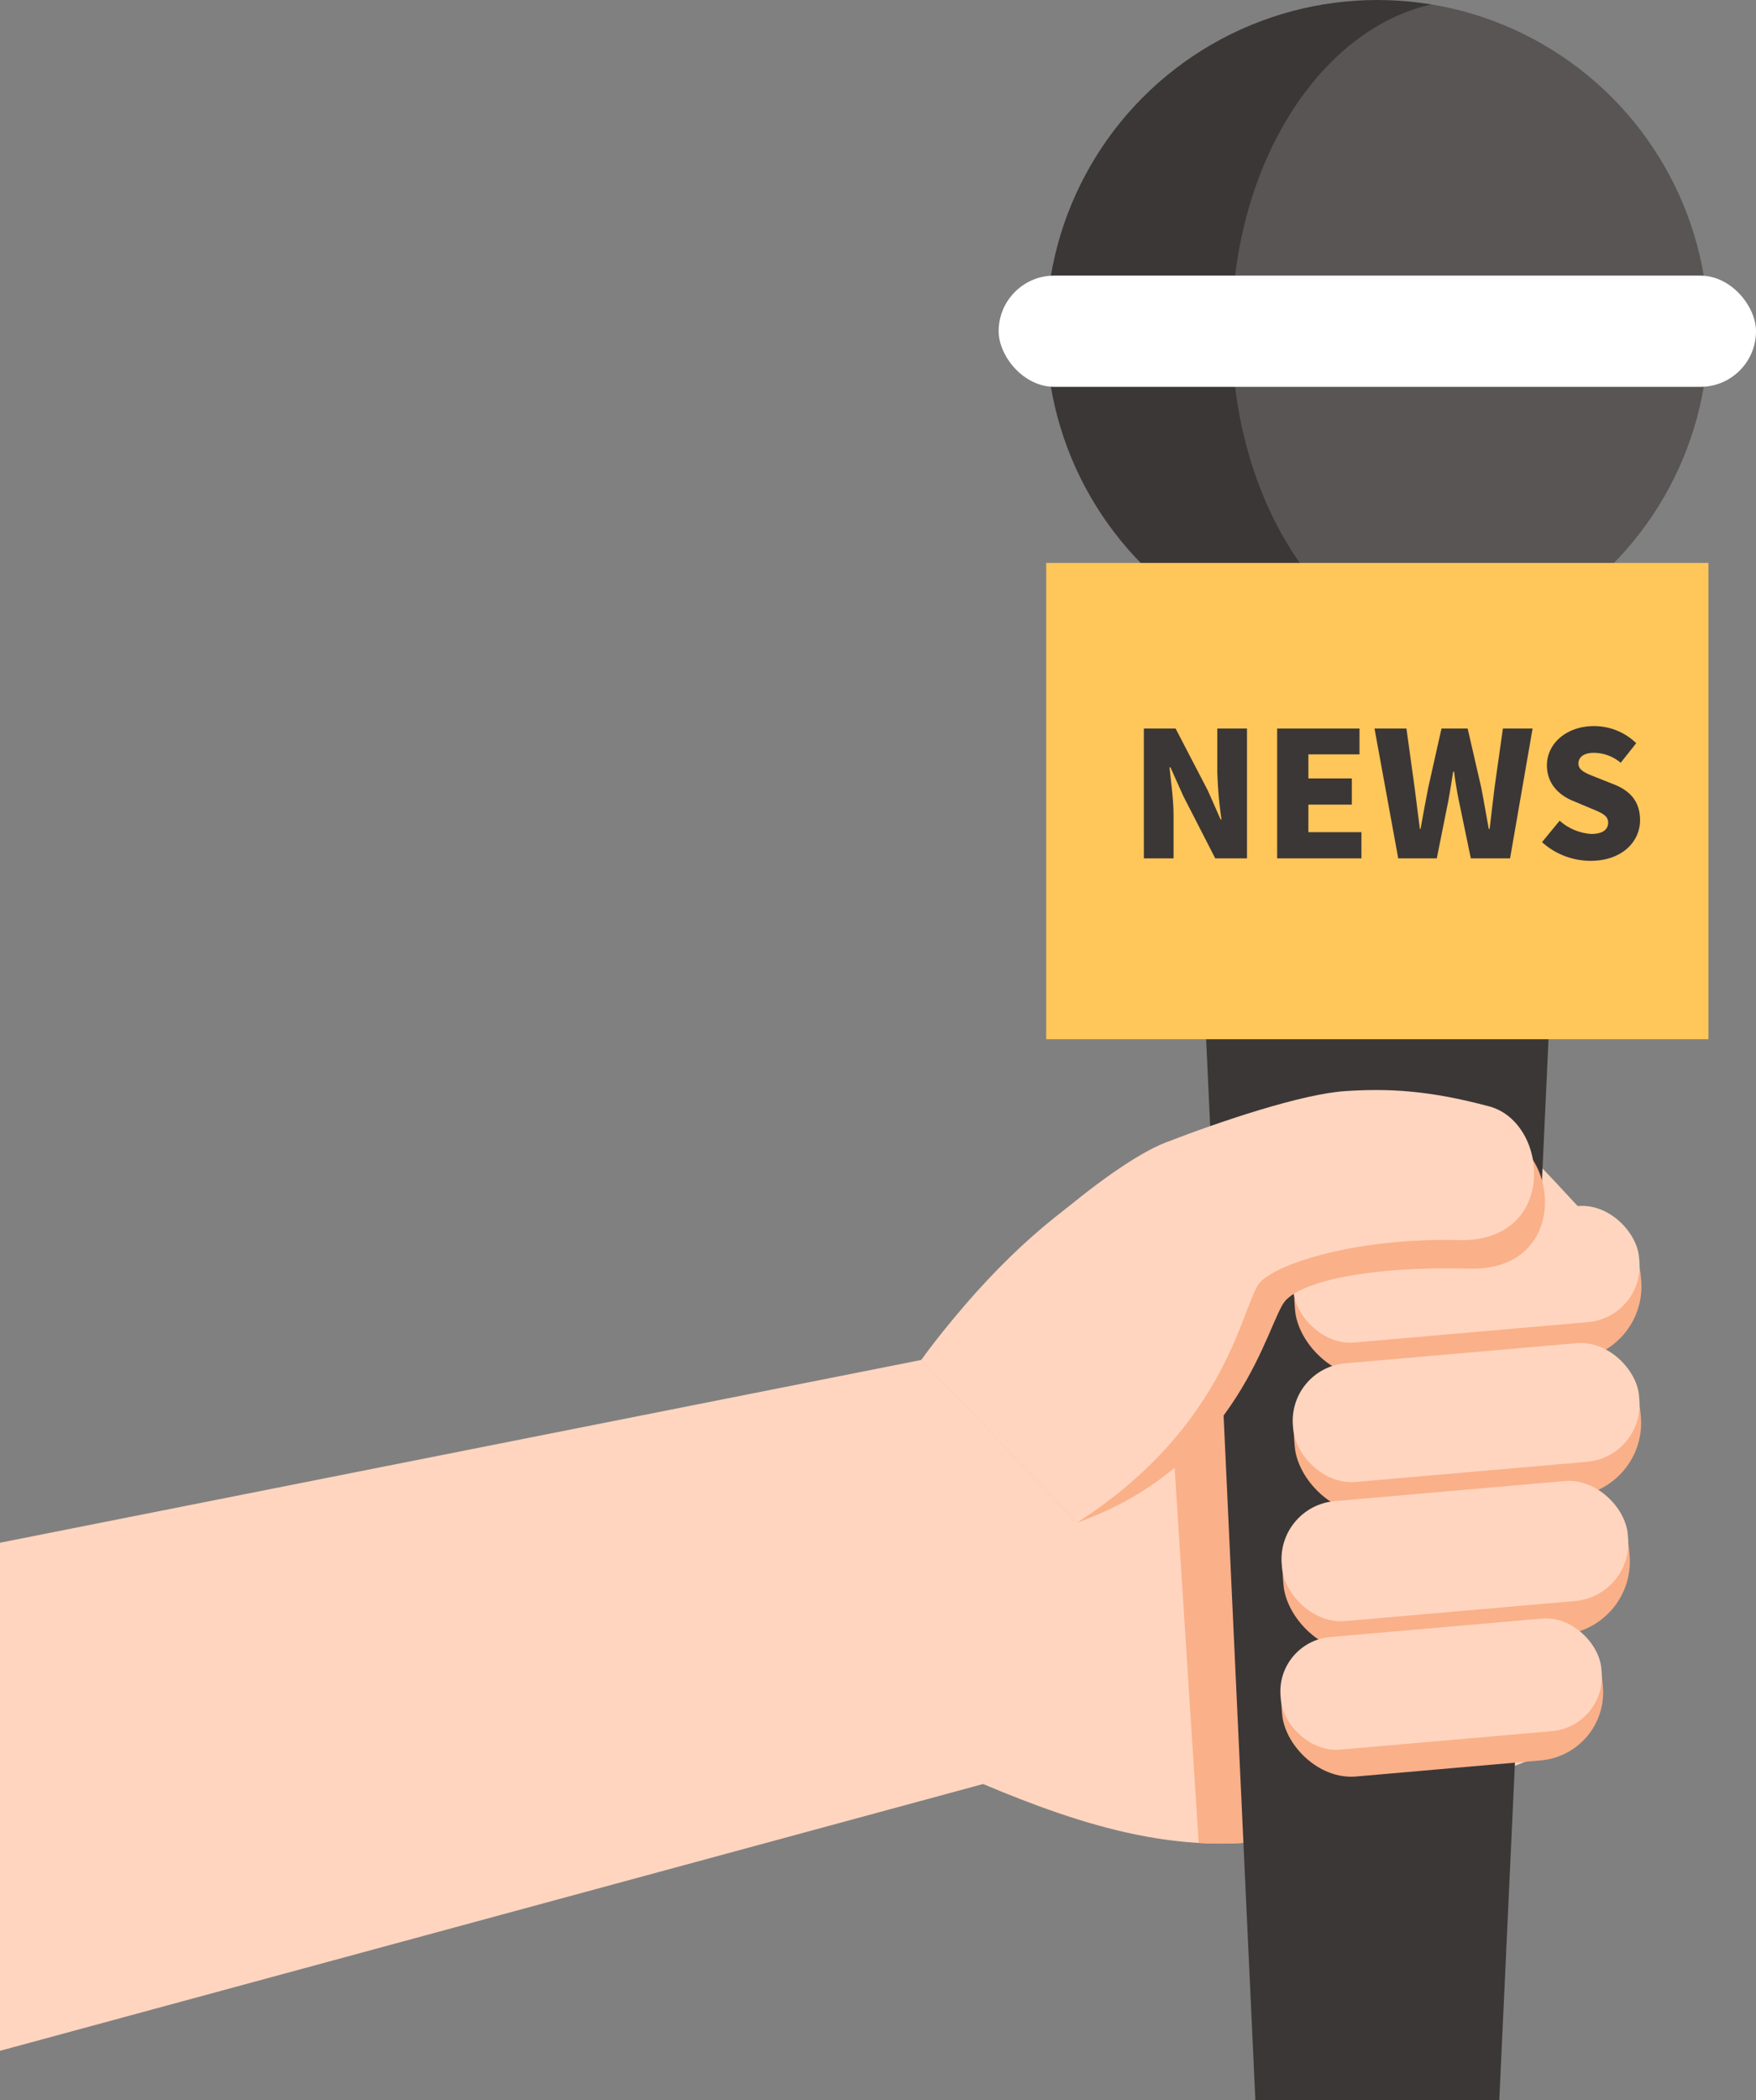   <svg xmlns="http://www.w3.org/2000/svg" viewBox="0 0 343.11 410.248" width="100%" style="vertical-align: middle; max-width: 100%; width: 100%;">
   <rect x="0" y="0" width="343.11" height="410.248" fill="#808080" stroke="none"/>
   <g>
    <g>
     <path d="M308.366,235.7c-11.388-12.054-25.11-30.118-53.949-21.545s-51.068,19.863-74.376,51.494-7.351,74.7,12.038,82.846,40.116,14.984,61.844,9.883,46.155-15.044,46.155-15.044Z" fill="rgb(255, 213, 191)">
     </path>
     <polygon points="180.041 265.653 0 301.362 0 400.615 192.079 348.499 180.041 265.653" fill="rgb(255, 213, 191)">
     </polygon>
     <path d="M243.137,265.642l-13.751,19.1L234.217,360a68.254,68.254,0,0,0,19.706-1.623c1.851-.434,3.723-.906,5.6-1.4l4.222-2.051Z" fill="rgb(250, 176, 137)">
     </path>
     <polygon points="292.952 410.248 245.288 410.248 231.259 107.988 306.98 107.988 292.952 410.248" fill="rgb(59,55,54)">
     </polygon>
     <circle cx="269.119" cy="64.701" r="64.701" fill="rgb(59,55,54)">
     </circle>
     <g style="opacity:0.15">
      <path d="M333.821,64.7A64.709,64.709,0,0,0,279.66.868C257.549,5.9,240.674,32.559,240.674,64.7s16.875,58.8,38.986,63.833A64.708,64.708,0,0,0,333.821,64.7Z" fill="rgb(255, 255, 255)">
      </path>
     </g>
     <rect x="195.129" y="53.838" width="147.981" height="21.726" rx="10.863" fill="rgb(255,255,255)">
     </rect>
     <rect x="204.418" y="109.963" width="129.403" height="93.046" fill="rgb(255, 198, 90)">
     </rect>
     <path d="M223.5,142.317h6.205l6.306,12.135,2.488,5.625h.17a80.168,80.168,0,0,1-.817-9.374v-8.386h5.8v25.362h-6.2l-6.273-12.238-2.488-5.556h-.171c.274,2.829.784,6.306.784,9.374v8.42h-5.8Z" fill="rgb(59,55,54)">
     </path>
     <path d="M249.548,142.317h16.09v5.045H255.65v4.7h8.488v5.114H255.65v5.385h10.363v5.114H249.548Z" fill="rgb(59,55,54)">
     </path>
     <path d="M268.57,142.317h6.238l1.6,11.556,1.022,8.045h.137c.476-2.694.988-5.42,1.5-8.045l2.59-11.556h5.113l2.659,11.556c.511,2.591.954,5.317,1.466,8.045h.17c.308-2.728.648-5.42.955-8.045l1.636-11.556h5.8l-4.4,25.362h-7.67L285.1,156.634c-.409-1.943-.75-3.989-.988-5.9h-.171c-.307,1.908-.613,3.954-.988,5.9l-2.216,11.045h-7.533Z" fill="rgb(59,55,54)">
     </path>
     <path d="M301.3,164.509l3.444-4.194a10.254,10.254,0,0,0,6.17,2.591c2.25,0,3.306-.852,3.306-2.216,0-1.466-1.4-1.942-3.579-2.863l-3.238-1.363c-2.659-1.057-5.147-3.273-5.147-6.954,0-4.261,3.817-7.67,9.2-7.67a11.8,11.8,0,0,1,8.25,3.341L316.669,149a8.245,8.245,0,0,0-5.215-1.942c-1.874,0-3.034.75-3.034,2.113,0,1.4,1.6,1.943,3.852,2.829l3.171,1.262c3.136,1.26,5.011,3.374,5.011,6.954,0,4.226-3.546,7.942-9.682,7.942A14.2,14.2,0,0,1,301.3,164.509Z" fill="rgb(59,55,54)">
     </path>
     <rect x="252.877" y="237.638" width="67.878" height="29.76" rx="14.397" transform="translate(-20.841 25.856) rotate(-4.981)" fill="rgb(250, 176, 137)">
     </rect>
     <rect x="252.573" y="237.652" width="67.878" height="22.759" rx="11.011" transform="matrix(0.996, -0.087, 0.087, 0.996, -20.54, 25.816)" fill="rgb(255, 213, 191)">
     </rect>
     <rect x="252.816" y="264.294" width="67.878" height="29.76" rx="14.397" transform="translate(-23.156 25.951) rotate(-4.981)" fill="rgb(250, 176, 137)">
     </rect>
     <rect x="252.534" y="264.307" width="67.878" height="23.263" rx="11.254" transform="translate(-22.876 25.915) rotate(-4.981)" fill="rgb(255, 213, 191)">
     </rect>
     <rect x="250.618" y="291.333" width="67.878" height="29.76" rx="14.397" transform="translate(-25.512 25.863) rotate(-4.981)" fill="rgb(250, 176, 137)">
     </rect>
     <rect x="250.348" y="291.345" width="67.878" height="23.532" rx="11.384" transform="matrix(0.996, -0.087, 0.087, 0.996, -25.244, 25.827)" fill="rgb(255, 213, 191)">
     </rect>
     <rect x="250.363" y="317.927" width="62.91" height="27.582" rx="13.344" transform="translate(-27.737 25.721) rotate(-4.981)" fill="rgb(250, 176, 137)">
     </rect>
     <rect x="250.125" y="317.938" width="62.91" height="22.081" rx="10.682" transform="translate(-27.5 25.69) rotate(-4.981)" fill="rgb(255, 213, 191)">
     </rect>
     <path d="M180.041,265.653c12.751-18,39-32.7,49.779-36.879s26.68-9.506,35.121-10.063,16.423-.17,28.187,2.994,13.434,26.628-6.055,26.116-32.325,2.416-35.868,6.2-8.51,31.985-40.771,43.425" fill="rgb(250, 176, 137)">
     </path>
     <path d="M180.041,265.653c12.751-18,36.88-38.267,47.661-42.447s26.68-9.506,35.121-10.063,16.422-.169,28.186,2.994,13.435,26.628-6.055,26.116-35.175,4.428-38.719,8.214-5.733,27.665-35.8,46.981" fill="rgb(255, 213, 191)">
     </path>
    </g>
   </g>
  </svg>
